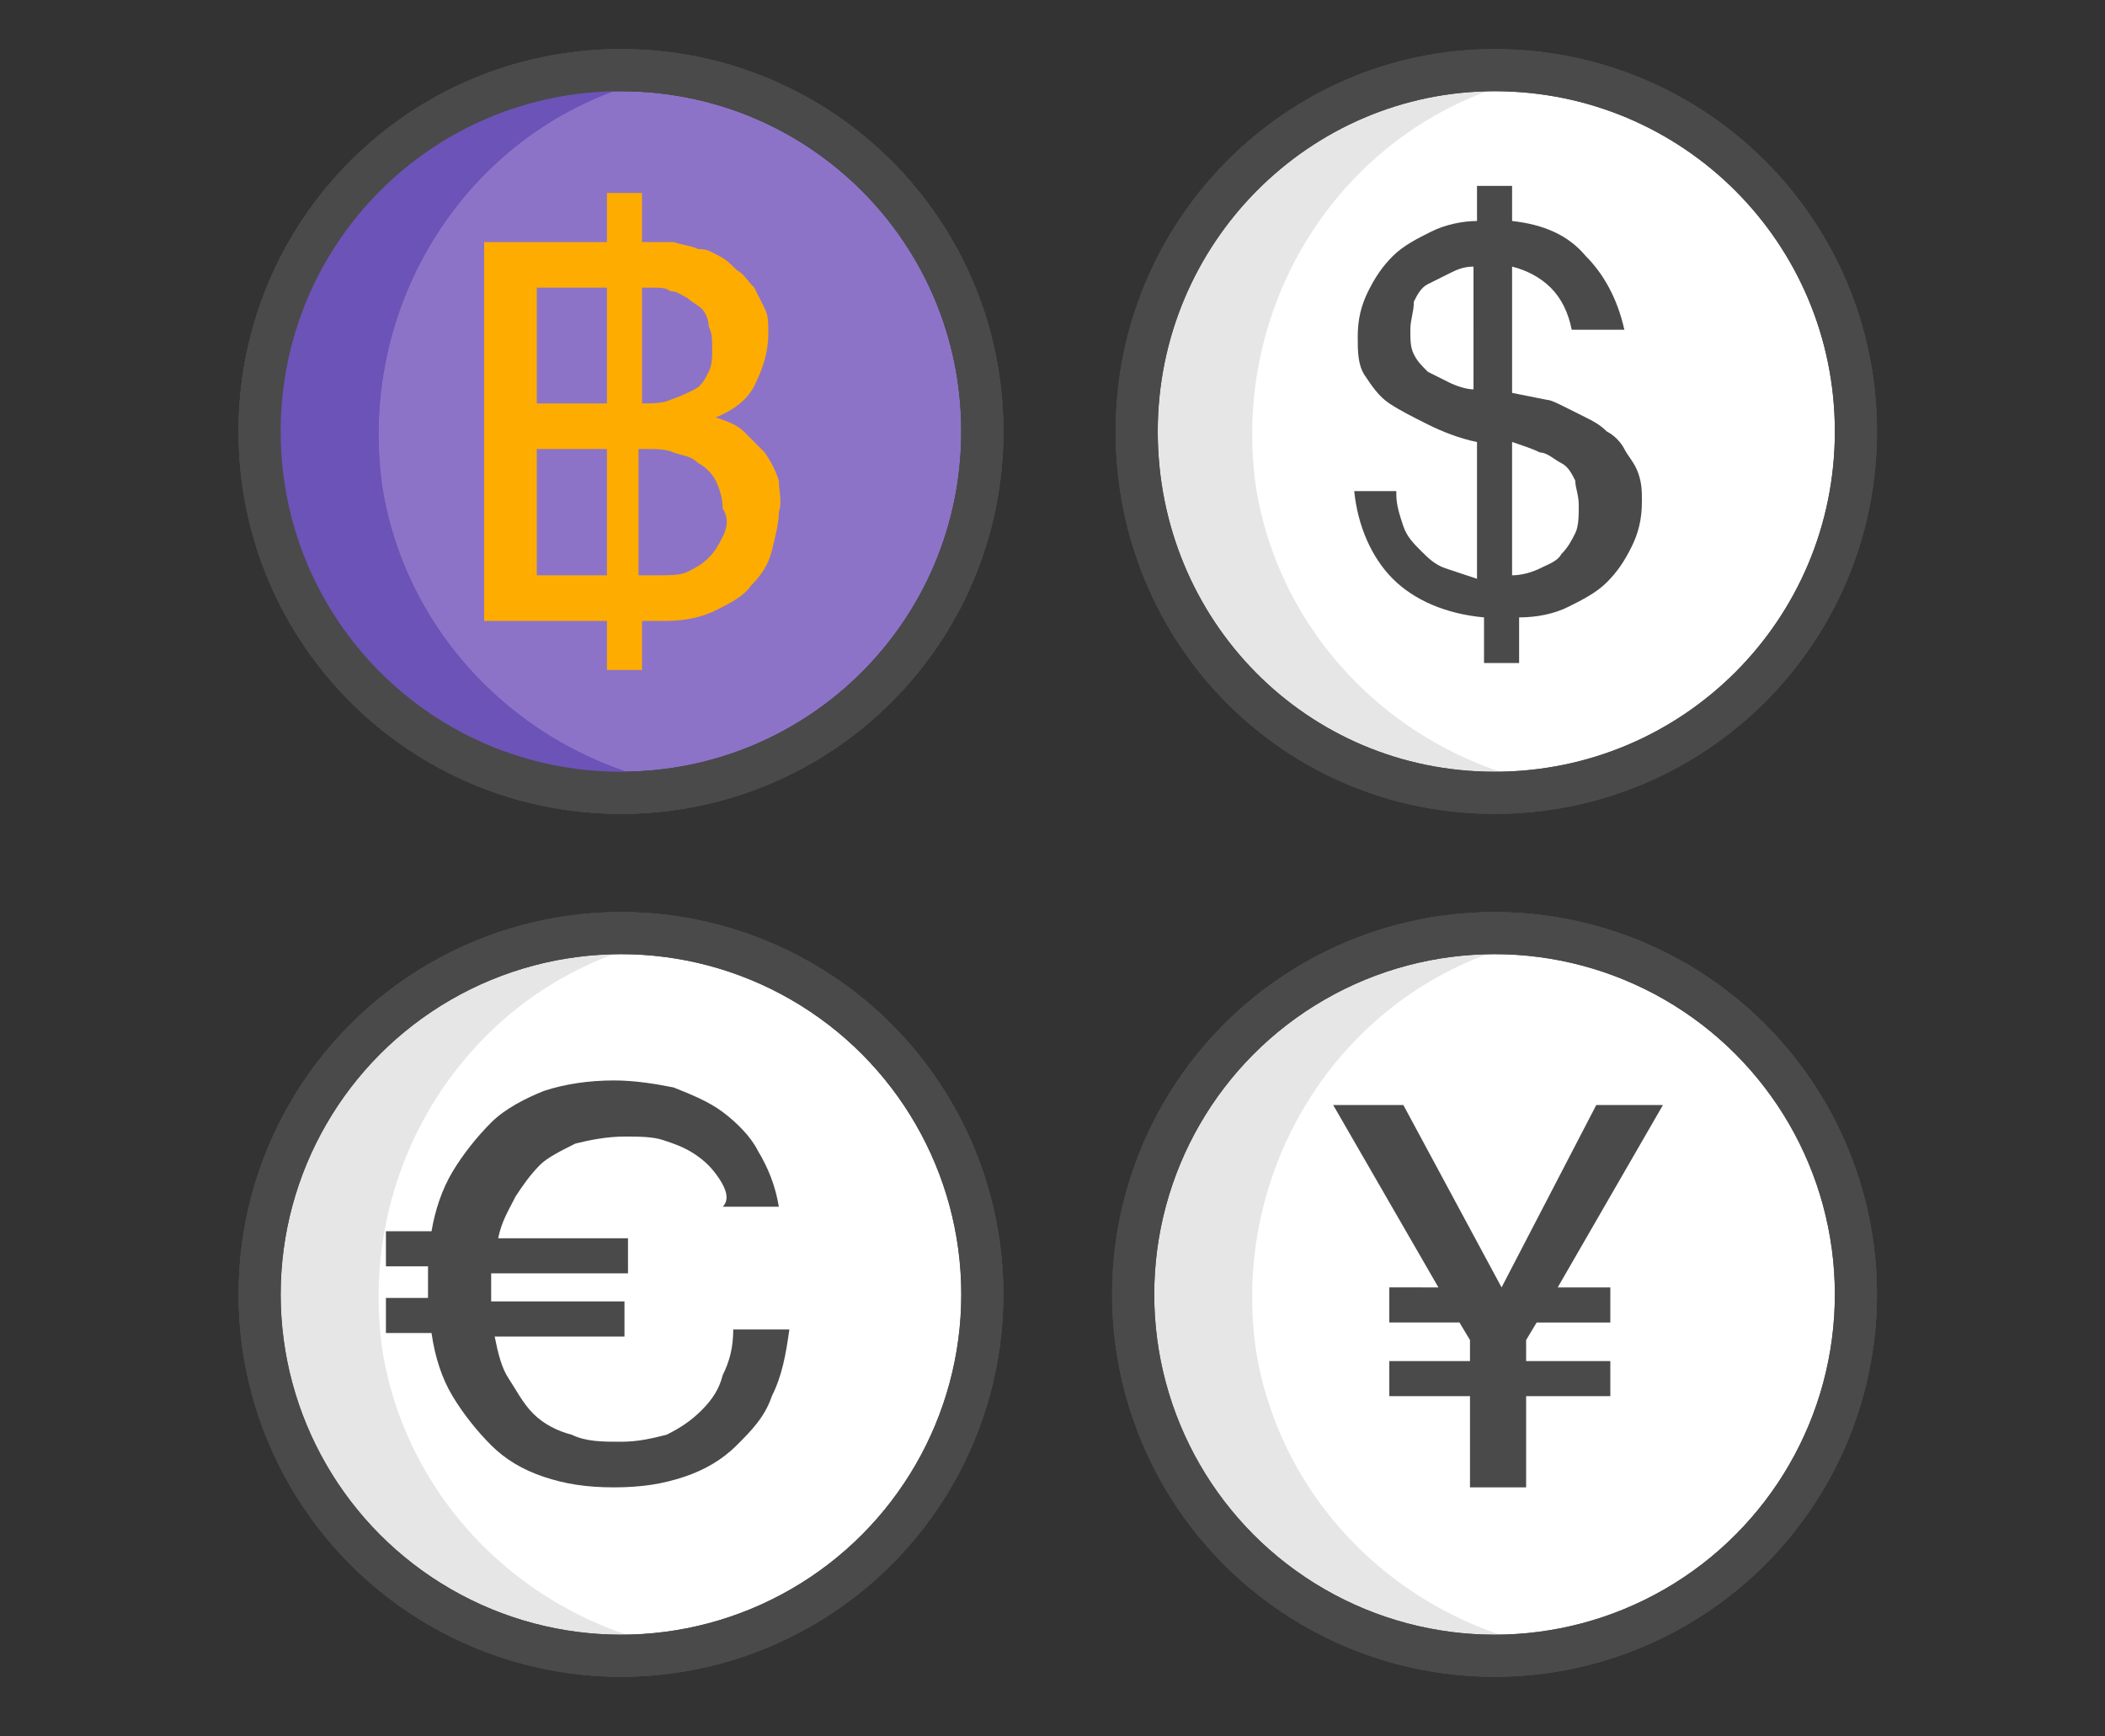 <?xml version="1.0" encoding="utf-8"?>
<!-- Generator: Adobe Illustrator 27.9.0, SVG Export Plug-In . SVG Version: 6.00 Build 0)  -->
<svg version="1.1" xmlns="http://www.w3.org/2000/svg" xmlns:xlink="http://www.w3.org/1999/xlink" x="0px" y="0px" width="60px"
	 height="49.5px" viewBox="0 0 60 49.5" enable-background="new 0 0 60 49.5" xml:space="preserve">
<rect x="0" y="0" width="60" height="49.5" fill="#333333" stroke="none"/>
<g id="Layer_1" display="none">
	<g id="Layer_4" display="inline">
		<path fill-rule="evenodd" clip-rule="evenodd" fill="#AEAEAE" d="M18.4,45.4V4.1c0-1,0.7-1.8,1.6-2c3.9-0.8,7.9-1.2,11.9-1.3
			c-0.8,0-1.7,0-2.5,0c-4.8,0-9.6,0.4-14.4,1.4c-0.9,0.2-1.6,1-1.6,2v41.2c0,1,0.7,1.8,1.6,2c4.7,0.9,9.6,1.4,14.4,1.4
			c0.8,0,1.7,0,2.5,0c-4-0.2-8-0.6-11.9-1.4C19.1,47.2,18.4,46.3,18.4,45.4z"/>
	</g>
	<g id="Layer_5" display="inline">
		<path fill="#E6E6E6" stroke="#4A4A4A" stroke-width="0.6" d="M19.5,4.8h20c1.1,0,2,0.9,2,2v36c0,1.1-0.9,2-2,2h-20
			c-1.1,0-2-0.9-2-2v-36C17.5,5.6,18.3,4.8,19.5,4.8z"/>
	</g>
	<g id="Layer_14" display="inline">
		<path id="Rectangle-9" fill-rule="evenodd" clip-rule="evenodd" fill="#FEAC00" d="M17.8,15.7h8c0.3,0,0.5,0.2,0.5,0.5l0,0
			c0,0.3-0.2,0.5-0.5,0.5h-8c-0.3,0-0.5-0.2-0.5-0.5l0,0C17.3,16,17.5,15.7,17.8,15.7z"/>
		<path fill-rule="evenodd" clip-rule="evenodd" fill="#FEAC00" d="M17.8,13.7h11c0.3,0,0.5,0.2,0.5,0.5l0,0c0,0.3-0.2,0.5-0.5,0.5
			h-11c-0.3,0-0.5-0.2-0.5-0.5l0,0C17.3,14,17.5,13.7,17.8,13.7z"/>
	</g>
	<g id="Layer_12" display="inline">
		<path fill-rule="evenodd" clip-rule="evenodd" fill="#FFFFFF" d="M45.4,26.7c-10.1-3.1-17-12.4-17-23c0-1,0.1-2,0.2-3h0.8
			c4.8,0,9.6,0.5,14.4,1.4l0,0c1,0.2,1.6,1,1.6,2V26.7z"/>
		<path fill="none" stroke="#4A4A4A" stroke-width="1.5" d="M43.8,2.2c-9.5-1.9-19.3-1.9-28.8,0c-0.9,0.2-1.6,1-1.6,2v41.3
			c0,1,0.7,1.8,1.6,2c4.7,0.9,9.6,1.4,14.4,1.4s9.6-0.5,14.4-1.4c1-0.2,1.6-1,1.6-2V4.1C45.4,3.2,44.8,2.3,43.8,2.2z"/>
		<path fill="none" stroke="#4A4A4A" stroke-width="0.6" d="M19.5,4.8h20c1.1,0,2,0.9,2,2v36c0,1.1-0.9,2-2,2h-20c-1.1,0-2-0.9-2-2
			v-36C17.5,5.6,18.3,4.8,19.5,4.8z"/>
	</g>
	<g id="Layer_13" display="inline">
		<path id="Rectangle-15" fill-rule="evenodd" clip-rule="evenodd" fill="#E6E6E6" stroke="#4A4A4A" stroke-width="1.5" d="M22,7.7
			h15c0.3,0,0.5,0.2,0.5,0.5l0,0c0,0.3-0.2,0.5-0.5,0.5H22c-0.3,0-0.5-0.2-0.5-0.5l0,0C21.4,8,21.7,7.7,22,7.7
			C21.9,7.7,21.9,7.7,22,7.7z"/>
	</g>
</g>
<g id="Layer_4_00000108310592864109197730000007684664263518215823_" display="none">
	<g display="inline">
		<g id="Layer_10_00000047770693428618174160000007483817269168186259_">
			
				<circle id="Oval-10_00000063604713472735160690000001145370308381815190_" fill="#8C73C8" stroke="#4A4A4A" stroke-width="1.2" cx="46.6" cy="16.3" r="8.1"/>
			<circle fill="#8C73C8" stroke="#4A4A4A" stroke-width="1.2" cx="46.6" cy="16.3" r="8.1"/>
			<path fill-rule="evenodd" clip-rule="evenodd" fill="#6C53B8" d="M48,8.3c-4.4,0.7-7.4,4.9-6.7,9.3c0.5,3.4,3.2,6.1,6.7,6.7
				c-4.4,0.7-8.6-2.2-9.3-6.7c-0.7-4.4,2.2-8.6,6.7-9.3C46.2,8.1,47.1,8.1,48,8.3z"/>
			<circle fill="none" stroke="#4A4A4A" stroke-width="1.2" cx="46.6" cy="16.3" r="8.1"/>
			<path fill-rule="evenodd" clip-rule="evenodd" fill="#6C53B8" d="M48,8.3c-4.4,0.7-7.4,4.9-6.7,9.3c0.5,3.4,3.2,6.1,6.7,6.7
				c-4.4,0.7-8.6-2.2-9.3-6.7c-0.7-4.4,2.2-8.6,6.7-9.3C46.2,8.1,47.1,8.1,48,8.3z"/>
			<circle fill="none" stroke="#4A4A4A" stroke-width="1.2" cx="46.6" cy="16.3" r="8.1"/>
		</g>
		<g>
			<path fill="#FEAC00" d="M44.4,17.7c0,0.3,0,0.5,0.1,0.7c0.1,0.2,0.2,0.4,0.4,0.6c0.2,0.2,0.3,0.3,0.6,0.4
				c0.2,0.1,0.5,0.2,0.7,0.2v-3.1c-0.4-0.1-0.8-0.2-1.1-0.4c-0.3-0.1-0.6-0.3-0.9-0.5c-0.2-0.2-0.4-0.4-0.5-0.6
				c-0.1-0.2-0.2-0.5-0.2-0.9c0-0.4,0.1-0.7,0.2-1c0.1-0.3,0.3-0.6,0.6-0.8c0.2-0.2,0.5-0.4,0.9-0.5c0.3-0.1,0.7-0.2,1.1-0.2v-0.8
				H47v0.8c0.7,0.1,1.3,0.4,1.7,0.8c0.4,0.4,0.7,1,0.9,1.7h-1.2c-0.1-0.4-0.2-0.7-0.5-0.9c-0.2-0.2-0.5-0.4-0.9-0.5v2.9l0.8,0.2
				c0.1,0,0.2,0.1,0.4,0.1c0.1,0.1,0.3,0.1,0.4,0.2c0.2,0.1,0.3,0.2,0.5,0.3c0.1,0.1,0.3,0.3,0.4,0.4c0.1,0.2,0.2,0.3,0.3,0.5
				c0.1,0.2,0.1,0.4,0.1,0.7c0,0.4-0.1,0.7-0.2,1c-0.1,0.3-0.3,0.6-0.6,0.8c-0.3,0.2-0.6,0.4-0.9,0.5c-0.3,0.1-0.7,0.2-1.1,0.2v1
				h-0.8v-1c-0.9-0.1-1.6-0.4-2.1-0.8c-0.5-0.5-0.8-1.1-0.9-2H44.4z M44.7,14c0,0.2,0,0.4,0.1,0.5c0.1,0.1,0.2,0.3,0.3,0.4
				c0.1,0.1,0.3,0.2,0.5,0.2c0.2,0.1,0.4,0.1,0.6,0.2v-2.7c-0.2,0-0.4,0.1-0.6,0.1c-0.2,0.1-0.3,0.2-0.5,0.3
				c-0.1,0.1-0.2,0.3-0.3,0.4C44.8,13.6,44.7,13.8,44.7,14z M47,19.6c0.2,0,0.5-0.1,0.6-0.1c0.2-0.1,0.4-0.2,0.5-0.3
				c0.1-0.1,0.2-0.3,0.3-0.5c0.1-0.2,0.1-0.4,0.1-0.6c0-0.2,0-0.4-0.1-0.6c-0.1-0.2-0.2-0.3-0.3-0.4c-0.1-0.1-0.3-0.2-0.5-0.3
				c-0.2-0.1-0.4-0.1-0.6-0.2V19.6z"/>
		</g>
	</g>
	<g display="inline">
		<g id="Layer_10_00000021080242157398061590000009829297488020656318_">
			
				<circle id="Oval-10_00000181799933308988315580000003962394173469744030_" fill="#8C73C8" stroke="#4A4A4A" stroke-width="1.2" cx="13.7" cy="25.7" r="9.6"/>
			<circle fill="#8C73C8" stroke="#4A4A4A" stroke-width="1.2" cx="13.7" cy="25.7" r="9.6"/>
			<path fill-rule="evenodd" clip-rule="evenodd" fill="#6C53B8" d="M15.3,16.2c-5.2,0.9-8.7,5.8-7.9,11c0.6,4,3.8,7.2,7.9,7.9
				c-5.2,0.9-10.2-2.6-11-7.9c-0.9-5.2,2.6-10.2,7.9-11C13.2,16,14.2,16,15.3,16.2z"/>
			<circle fill="none" stroke="#4A4A4A" stroke-width="1.2" cx="13.7" cy="25.7" r="9.6"/>
			<path fill-rule="evenodd" clip-rule="evenodd" fill="#6C53B8" d="M15.3,16.2c-5.2,0.9-8.7,5.8-7.9,11c0.6,4,3.8,7.2,7.9,7.9
				c-5.2,0.9-10.2-2.6-11-7.9c-0.9-5.2,2.6-10.2,7.9-11C13.2,16,14.2,16,15.3,16.2z"/>
			<circle fill="none" stroke="#4A4A4A" stroke-width="1.2" cx="13.7" cy="25.7" r="9.6"/>
		</g>
		<path fill="#FEAC00" d="M17.9,27c-0.1-0.3-0.2-0.5-0.3-0.7s-0.3-0.4-0.6-0.5c-0.2-0.2-0.5-0.3-0.8-0.3c0.5-0.2,0.8-0.5,1-0.9
			c0.2-0.4,0.3-0.8,0.3-1.4c0-0.2,0-0.5-0.1-0.7c-0.1-0.2-0.2-0.4-0.3-0.6s-0.2-0.3-0.4-0.5c-0.1-0.1-0.3-0.3-0.5-0.4
			c-0.1-0.1-0.3-0.2-0.5-0.2c-0.2-0.1-0.4-0.1-0.7-0.1c-0.2,0-0.5,0-0.7,0c0,0-0.1,0-0.1,0v-1.3h-0.9v1.3h-3.3v10.2h3.3v1.3h0.9
			v-1.3h0.6c0.5,0,0.9-0.1,1.3-0.3c0.4-0.2,0.7-0.4,1-0.7c0.3-0.3,0.5-0.6,0.6-0.9c0.1-0.4,0.2-0.7,0.2-1.1
			C18,27.6,17.9,27.3,17.9,27z M14.6,21.9c0.2,0,0.3,0,0.5,0.1c0.2,0,0.3,0.1,0.4,0.2c0.1,0.1,0.2,0.2,0.3,0.3
			c0.1,0.1,0.2,0.3,0.2,0.4c0.1,0.2,0.1,0.4,0.1,0.6c0,0.3,0,0.5-0.1,0.7c-0.1,0.2-0.2,0.4-0.4,0.5c-0.2,0.1-0.4,0.2-0.7,0.3
			c-0.2,0-0.5,0.1-0.7,0.1v-3.1C14.4,21.9,14.5,21.9,14.6,21.9z M11.5,21.9h1.8V25h-1.8V21.9z M11.5,29.6v-3.4h1.8v3.4H11.5z
			 M16.4,28.6c-0.1,0.2-0.2,0.4-0.4,0.6c-0.2,0.2-0.4,0.3-0.6,0.4c-0.2,0.1-0.5,0.1-0.8,0.1h-0.4v-3.4h0.2c0.3,0,0.5,0,0.8,0.1
			c0.3,0,0.5,0.1,0.7,0.3c0.2,0.1,0.4,0.3,0.5,0.5c0.1,0.2,0.2,0.5,0.2,0.8C16.6,28.1,16.5,28.3,16.4,28.6z"/>
	</g>
	<g display="inline">
		<g id="Layer_10_00000140717954226680309530000016140494685114564269_">
			
				<circle id="Oval-10_00000111906302793108930240000010526578658350566074_" fill="#8C73C8" stroke="#4A4A4A" stroke-width="1.2" cx="36.1" cy="38.8" r="7.1"/>
			<circle fill="#8C73C8" stroke="#4A4A4A" stroke-width="1.2" cx="36.1" cy="38.8" r="7.1"/>
			<path fill-rule="evenodd" clip-rule="evenodd" fill="#6C53B8" d="M37.3,31.7c-3.9,0.7-6.5,4.3-5.9,8.2c0.5,3,2.9,5.3,5.9,5.9
				c-3.9,0.7-7.5-2-8.2-5.9c-0.7-3.9,2-7.5,5.9-8.2C35.8,31.6,36.5,31.6,37.3,31.7z"/>
			<circle fill="none" stroke="#4A4A4A" stroke-width="1.2" cx="36.1" cy="38.8" r="7.1"/>
			<path fill-rule="evenodd" clip-rule="evenodd" fill="#6C53B8" d="M37.3,31.7c-3.9,0.7-6.5,4.3-5.9,8.2c0.5,3,2.9,5.3,5.9,5.9
				c-3.9,0.7-7.5-2-8.2-5.9c-0.7-3.9,2-7.5,5.9-8.2C35.8,31.6,36.5,31.6,37.3,31.7z"/>
			<circle fill="none" stroke="#4A4A4A" stroke-width="1.2" cx="36.1" cy="38.8" r="7.1"/>
		</g>
		<g>
			<path fill="#FEAC00" d="M33.9,40.8v-0.7h1.6v-0.4l-0.2-0.3h-1.4v-0.7h1l-2.1-3.6h1.4l2,3.7l1.9-3.7h1.3l-2.1,3.6h1.1v0.7h-1.5
				l-0.2,0.3v0.4h1.7v0.7h-1.7v1.8h-1.1v-1.8H33.9z"/>
		</g>
	</g>
</g>
<g id="Layer_5_00000043423316946670397850000013497353318056663201_">
	<g>
		<g id="Layer_10_00000094595150432339552600000001678699195731253426_">
			<path id="Oval-10_00000098905074986479515760000004612369393840305078_" fill="#8C73C8" stroke="#4A4A4A" stroke-width="1.2" d="
				M42.6,2c5.7,0,10.3,4.6,10.3,10.3s-4.6,10.3-10.3,10.3S32.4,18,32.4,12.3S37,2,42.6,2z"/>
			<path fill="#FFFFFF" stroke="#4A4A4A" stroke-width="0.6" d="M42.6,2c5.7,0,10.3,4.6,10.3,10.3s-4.6,10.3-10.3,10.3
				S32.4,18,32.4,12.3S37,2,42.6,2z"/>
			<path fill-rule="evenodd" clip-rule="evenodd" fill="#E6E6E6" d="M44.3,2.1c-5.6,0.9-9.3,6.2-8.5,11.8c0.7,4.3,4.1,7.7,8.5,8.5
				c-5.6,0.9-10.9-2.8-11.8-8.5C31.6,8.4,35.4,3.1,41,2.1C42.1,2,43.2,2,44.3,2.1z"/>
			<path fill="none" stroke="#4A4A4A" stroke-width="1.2" d="M42.6,2c5.7,0,10.3,4.6,10.3,10.3s-4.6,10.3-10.3,10.3
				S32.4,18,32.4,12.3S37,2,42.6,2z"/>
			<path fill="none" stroke="#4A4A4A" stroke-width="1.2" d="M42.6,2c5.7,0,10.3,4.6,10.3,10.3s-4.6,10.3-10.3,10.3
				S32.4,18,32.4,12.3S37,2,42.6,2z"/>
		</g>
		<g>
			<path fill="#4A4A4A" d="M39.8,14.1c0,0.3,0.1,0.6,0.2,0.9c0.1,0.3,0.3,0.5,0.5,0.7c0.2,0.2,0.4,0.4,0.7,0.5
				c0.3,0.1,0.6,0.2,0.9,0.3v-3.9c-0.5-0.1-1-0.3-1.4-0.5c-0.4-0.2-0.8-0.4-1.1-0.6c-0.3-0.2-0.5-0.5-0.7-0.8
				c-0.2-0.3-0.2-0.7-0.2-1.1c0-0.5,0.1-0.9,0.3-1.3c0.2-0.4,0.4-0.7,0.7-1c0.3-0.3,0.7-0.5,1.1-0.7s0.9-0.3,1.3-0.3v-1h1v1
				c0.9,0.1,1.6,0.4,2.1,1c0.5,0.5,0.9,1.2,1.1,2.1h-1.5c-0.1-0.5-0.3-0.9-0.6-1.2c-0.3-0.3-0.7-0.5-1.1-0.6v3.6l1,0.2
				c0.1,0,0.3,0.1,0.5,0.2c0.2,0.1,0.4,0.2,0.6,0.3c0.2,0.1,0.4,0.2,0.6,0.4c0.2,0.1,0.4,0.3,0.5,0.5c0.1,0.2,0.3,0.4,0.4,0.7
				c0.1,0.3,0.1,0.5,0.1,0.8c0,0.5-0.1,0.9-0.3,1.3c-0.2,0.4-0.4,0.7-0.7,1c-0.3,0.3-0.7,0.5-1.1,0.7c-0.4,0.2-0.9,0.3-1.4,0.3v1.3
				h-1v-1.3c-1.1-0.1-2-0.5-2.6-1.1c-0.6-0.6-1-1.5-1.1-2.5H39.8z M40.2,9.4c0,0.3,0,0.5,0.1,0.7c0.1,0.2,0.2,0.3,0.4,0.5
				c0.2,0.1,0.4,0.2,0.6,0.3c0.2,0.1,0.5,0.2,0.7,0.2V7.6c-0.3,0-0.5,0.1-0.7,0.2c-0.2,0.1-0.4,0.2-0.6,0.3s-0.3,0.3-0.4,0.5
				C40.3,8.9,40.2,9.1,40.2,9.4z M43.1,16.4c0.3,0,0.6-0.1,0.8-0.2c0.2-0.1,0.5-0.2,0.6-0.4c0.2-0.2,0.3-0.4,0.4-0.6
				c0.1-0.2,0.1-0.5,0.1-0.8c0-0.3-0.1-0.5-0.1-0.7c-0.1-0.2-0.2-0.4-0.4-0.5c-0.2-0.1-0.4-0.3-0.6-0.3c-0.2-0.1-0.5-0.2-0.8-0.3
				V16.4z"/>
		</g>
	</g>
	<g>
		<g id="Layer_10_00000041291426025640729300000008494488625196830618_">
			<path id="Oval-10_00000176019654467446438440000013355813948685471146_" fill="#8C73C8" stroke="#4A4A4A" stroke-width="1.2" d="
				M17.7,2c5.7,0,10.3,4.6,10.3,10.3s-4.6,10.3-10.3,10.3S7.4,18,7.4,12.3S12,2,17.7,2z"/>
			<path fill="#8C73C8" stroke="#4A4A4A" stroke-width="1.2" d="M17.7,2c5.7,0,10.3,4.6,10.3,10.3s-4.6,10.3-10.3,10.3
				S7.4,18,7.4,12.3S12,2,17.7,2z"/>
			<path fill-rule="evenodd" clip-rule="evenodd" fill="#6C53B8" d="M19.4,2.1c-5.6,0.9-9.3,6.2-8.5,11.8c0.7,4.3,4.1,7.7,8.5,8.5
				c-5.6,0.9-10.9-2.8-11.8-8.5C6.6,8.4,10.4,3.1,16,2.1C17.2,2,18.3,2,19.4,2.1z"/>
			<path fill="none" stroke="#4A4A4A" stroke-width="1.2" d="M17.7,2c5.7,0,10.3,4.6,10.3,10.3s-4.6,10.3-10.3,10.3S7.4,18,7.4,12.3
				S12,2,17.7,2z"/>
			<path fill-rule="evenodd" clip-rule="evenodd" fill="#6C53B8" d="M19.4,2.1c-5.6,0.9-9.3,6.2-8.5,11.8c0.7,4.3,4.1,7.7,8.5,8.5
				c-5.6,0.9-10.9-2.8-11.8-8.5C6.6,8.4,10.4,3.1,16,2.1C17.2,2,18.3,2,19.4,2.1z"/>
			<path fill="none" stroke="#4A4A4A" stroke-width="1.2" d="M17.7,2c5.7,0,10.3,4.6,10.3,10.3s-4.6,10.3-10.3,10.3S7.4,18,7.4,12.3
				S12,2,17.7,2z"/>
		</g>
		<path fill="#FEAC00" d="M22.2,13.7c-0.1-0.3-0.2-0.5-0.4-0.8c-0.2-0.2-0.4-0.4-0.6-0.6c-0.2-0.2-0.5-0.3-0.8-0.4
			c0.5-0.2,0.9-0.5,1.1-0.9c0.2-0.4,0.4-0.9,0.4-1.5c0-0.3,0-0.5-0.1-0.7c-0.1-0.2-0.2-0.4-0.3-0.6C21.3,8,21.2,7.8,21,7.7
			c-0.2-0.2-0.3-0.3-0.5-0.4c-0.2-0.1-0.3-0.2-0.6-0.2C19.7,7,19.5,7,19.2,6.9c-0.3,0-0.5,0-0.8,0c0,0-0.1,0-0.1,0V5.5h-1v1.4h-3.5
			v10.8h3.5v1.4h1v-1.4H19c0.5,0,1-0.1,1.4-0.3c0.4-0.2,0.8-0.4,1-0.7c0.3-0.3,0.5-0.6,0.6-1c0.1-0.4,0.2-0.8,0.2-1.1
			C22.3,14.3,22.2,14,22.2,13.7z M18.6,8.2c0.2,0,0.4,0,0.5,0.1c0.2,0,0.3,0.1,0.5,0.2c0.1,0.1,0.3,0.2,0.4,0.3
			c0.1,0.1,0.2,0.3,0.2,0.5c0.1,0.2,0.1,0.4,0.1,0.6c0,0.3,0,0.5-0.1,0.7c-0.1,0.2-0.2,0.4-0.4,0.5c-0.2,0.1-0.4,0.2-0.7,0.3
			c-0.2,0.1-0.5,0.1-0.8,0.1V8.2C18.4,8.2,18.5,8.2,18.6,8.2z M15.3,8.2h2v3.3h-2V8.2z M15.3,16.4v-3.6h2v3.6H15.3z M20.6,15.3
			c-0.1,0.2-0.2,0.4-0.4,0.6c-0.2,0.2-0.4,0.3-0.6,0.4c-0.2,0.1-0.5,0.1-0.9,0.1h-0.5v-3.6h0.2c0.3,0,0.6,0,0.8,0.1
			c0.3,0.1,0.5,0.1,0.7,0.3c0.2,0.1,0.4,0.3,0.5,0.5c0.1,0.2,0.2,0.5,0.2,0.8C20.8,14.8,20.7,15.1,20.6,15.3z"/>
	</g>
	<g id="Layer_10_00000021824489266456408420000001449655709734974615_">
		
			<circle id="Oval-10_00000120546750050378683290000000304616731052071854_" fill="#8C73C8" stroke="#4A4A4A" stroke-width="1.2" cx="17.7" cy="36.9" r="10.3"/>
		<circle fill="#FFFFFF" stroke="#4A4A4A" stroke-width="0.6" cx="17.7" cy="36.9" r="10.3"/>
		<path fill-rule="evenodd" clip-rule="evenodd" fill="#E6E6E6" d="M19.4,26.7c-5.6,0.9-9.3,6.2-8.5,11.8c0.7,4.3,4.1,7.7,8.5,8.5
			c-5.6,0.9-10.9-2.8-11.8-8.5C6.6,33,10.4,27.7,16,26.7C17.2,26.5,18.3,26.5,19.4,26.7z"/>
		<circle fill="none" stroke="#4A4A4A" stroke-width="1.2" cx="17.7" cy="36.9" r="10.3"/>
		<circle fill="none" stroke="#4A4A4A" stroke-width="1.2" cx="17.7" cy="36.9" r="10.3"/>
	</g>
	<g id="Layer_10_00000055693618109889572860000001688850790468093071_">
		
			<circle id="Oval-10_00000107569288427383032540000016911119689789329041_" fill="#8C73C8" stroke="#4A4A4A" stroke-width="1.2" cx="42.6" cy="36.9" r="10.3"/>
		<circle fill="#FFFFFF" stroke="#4A4A4A" stroke-width="0.6" cx="42.6" cy="36.9" r="10.3"/>
		<path fill-rule="evenodd" clip-rule="evenodd" fill="#E6E6E6" d="M44.3,26.7c-5.6,0.9-9.3,6.2-8.5,11.8c0.7,4.3,4.1,7.7,8.5,8.5
			c-5.6,0.9-10.9-2.8-11.8-8.5C31.6,33,35.4,27.7,41,26.7C42.1,26.5,43.2,26.5,44.3,26.7z"/>
		<circle fill="none" stroke="#4A4A4A" stroke-width="1.2" cx="42.6" cy="36.9" r="10.3"/>
		<circle fill="none" stroke="#4A4A4A" stroke-width="1.2" cx="42.6" cy="36.9" r="10.3"/>
	</g>
</g>
<g id="Layer_6">
	<g>
		<path fill="#4A4A4A" d="M39.6,39.8v-1h2.3v-0.6l-0.3-0.5h-2v-1H41l-3-5.2H40l2.8,5.2l2.7-5.2h1.9l-3,5.2h1.5v1h-2.1l-0.3,0.5v0.6
			h2.4v1h-2.4v2.6h-1.6v-2.6H39.6z"/>
	</g>
	<g>
		<path fill="#4A4A4A" d="M20.5,33.6c-0.2-0.3-0.4-0.5-0.7-0.7c-0.3-0.2-0.6-0.3-0.9-0.4c-0.3-0.1-0.7-0.1-1.1-0.1
			c-0.5,0-1,0.1-1.4,0.2c-0.4,0.2-0.8,0.4-1,0.6c-0.3,0.3-0.5,0.6-0.7,0.9c-0.2,0.4-0.4,0.7-0.5,1.2h3.7v1H14c0,0.1,0,0.2,0,0.2
			c0,0.1,0,0.1,0,0.2v0.4h3.8v1h-3.7c0.1,0.5,0.2,0.9,0.4,1.2s0.4,0.7,0.7,1c0.3,0.3,0.7,0.5,1.1,0.6c0.4,0.2,0.9,0.2,1.4,0.2
			c0.5,0,0.9-0.1,1.3-0.2c0.4-0.2,0.7-0.4,1-0.7c0.3-0.3,0.5-0.6,0.6-1c0.2-0.4,0.3-0.8,0.3-1.3h1.6c-0.1,0.7-0.2,1.3-0.5,1.9
			c-0.2,0.6-0.6,1-1,1.4c-0.4,0.4-0.9,0.7-1.5,0.9c-0.6,0.2-1.2,0.3-2,0.3c-0.8,0-1.4-0.1-2-0.3c-0.6-0.2-1.1-0.5-1.5-0.9
			c-0.4-0.4-0.8-0.9-1.1-1.4c-0.3-0.5-0.5-1.1-0.6-1.8h-1.3v-1h1.2v-0.3c0-0.1,0-0.2,0-0.3c0-0.1,0-0.2,0-0.3h-1.2v-1h1.3
			c0.1-0.6,0.3-1.2,0.6-1.7c0.3-0.5,0.7-1,1.1-1.4c0.4-0.4,1-0.7,1.5-0.9c0.6-0.2,1.3-0.3,2-0.3c0.6,0,1.2,0.1,1.7,0.2
			c0.5,0.2,1,0.4,1.4,0.7c0.4,0.3,0.8,0.7,1,1.1c0.3,0.5,0.5,1,0.6,1.6h-1.6C20.8,34.2,20.7,33.9,20.5,33.6z"/>
	</g>
</g>
</svg>
